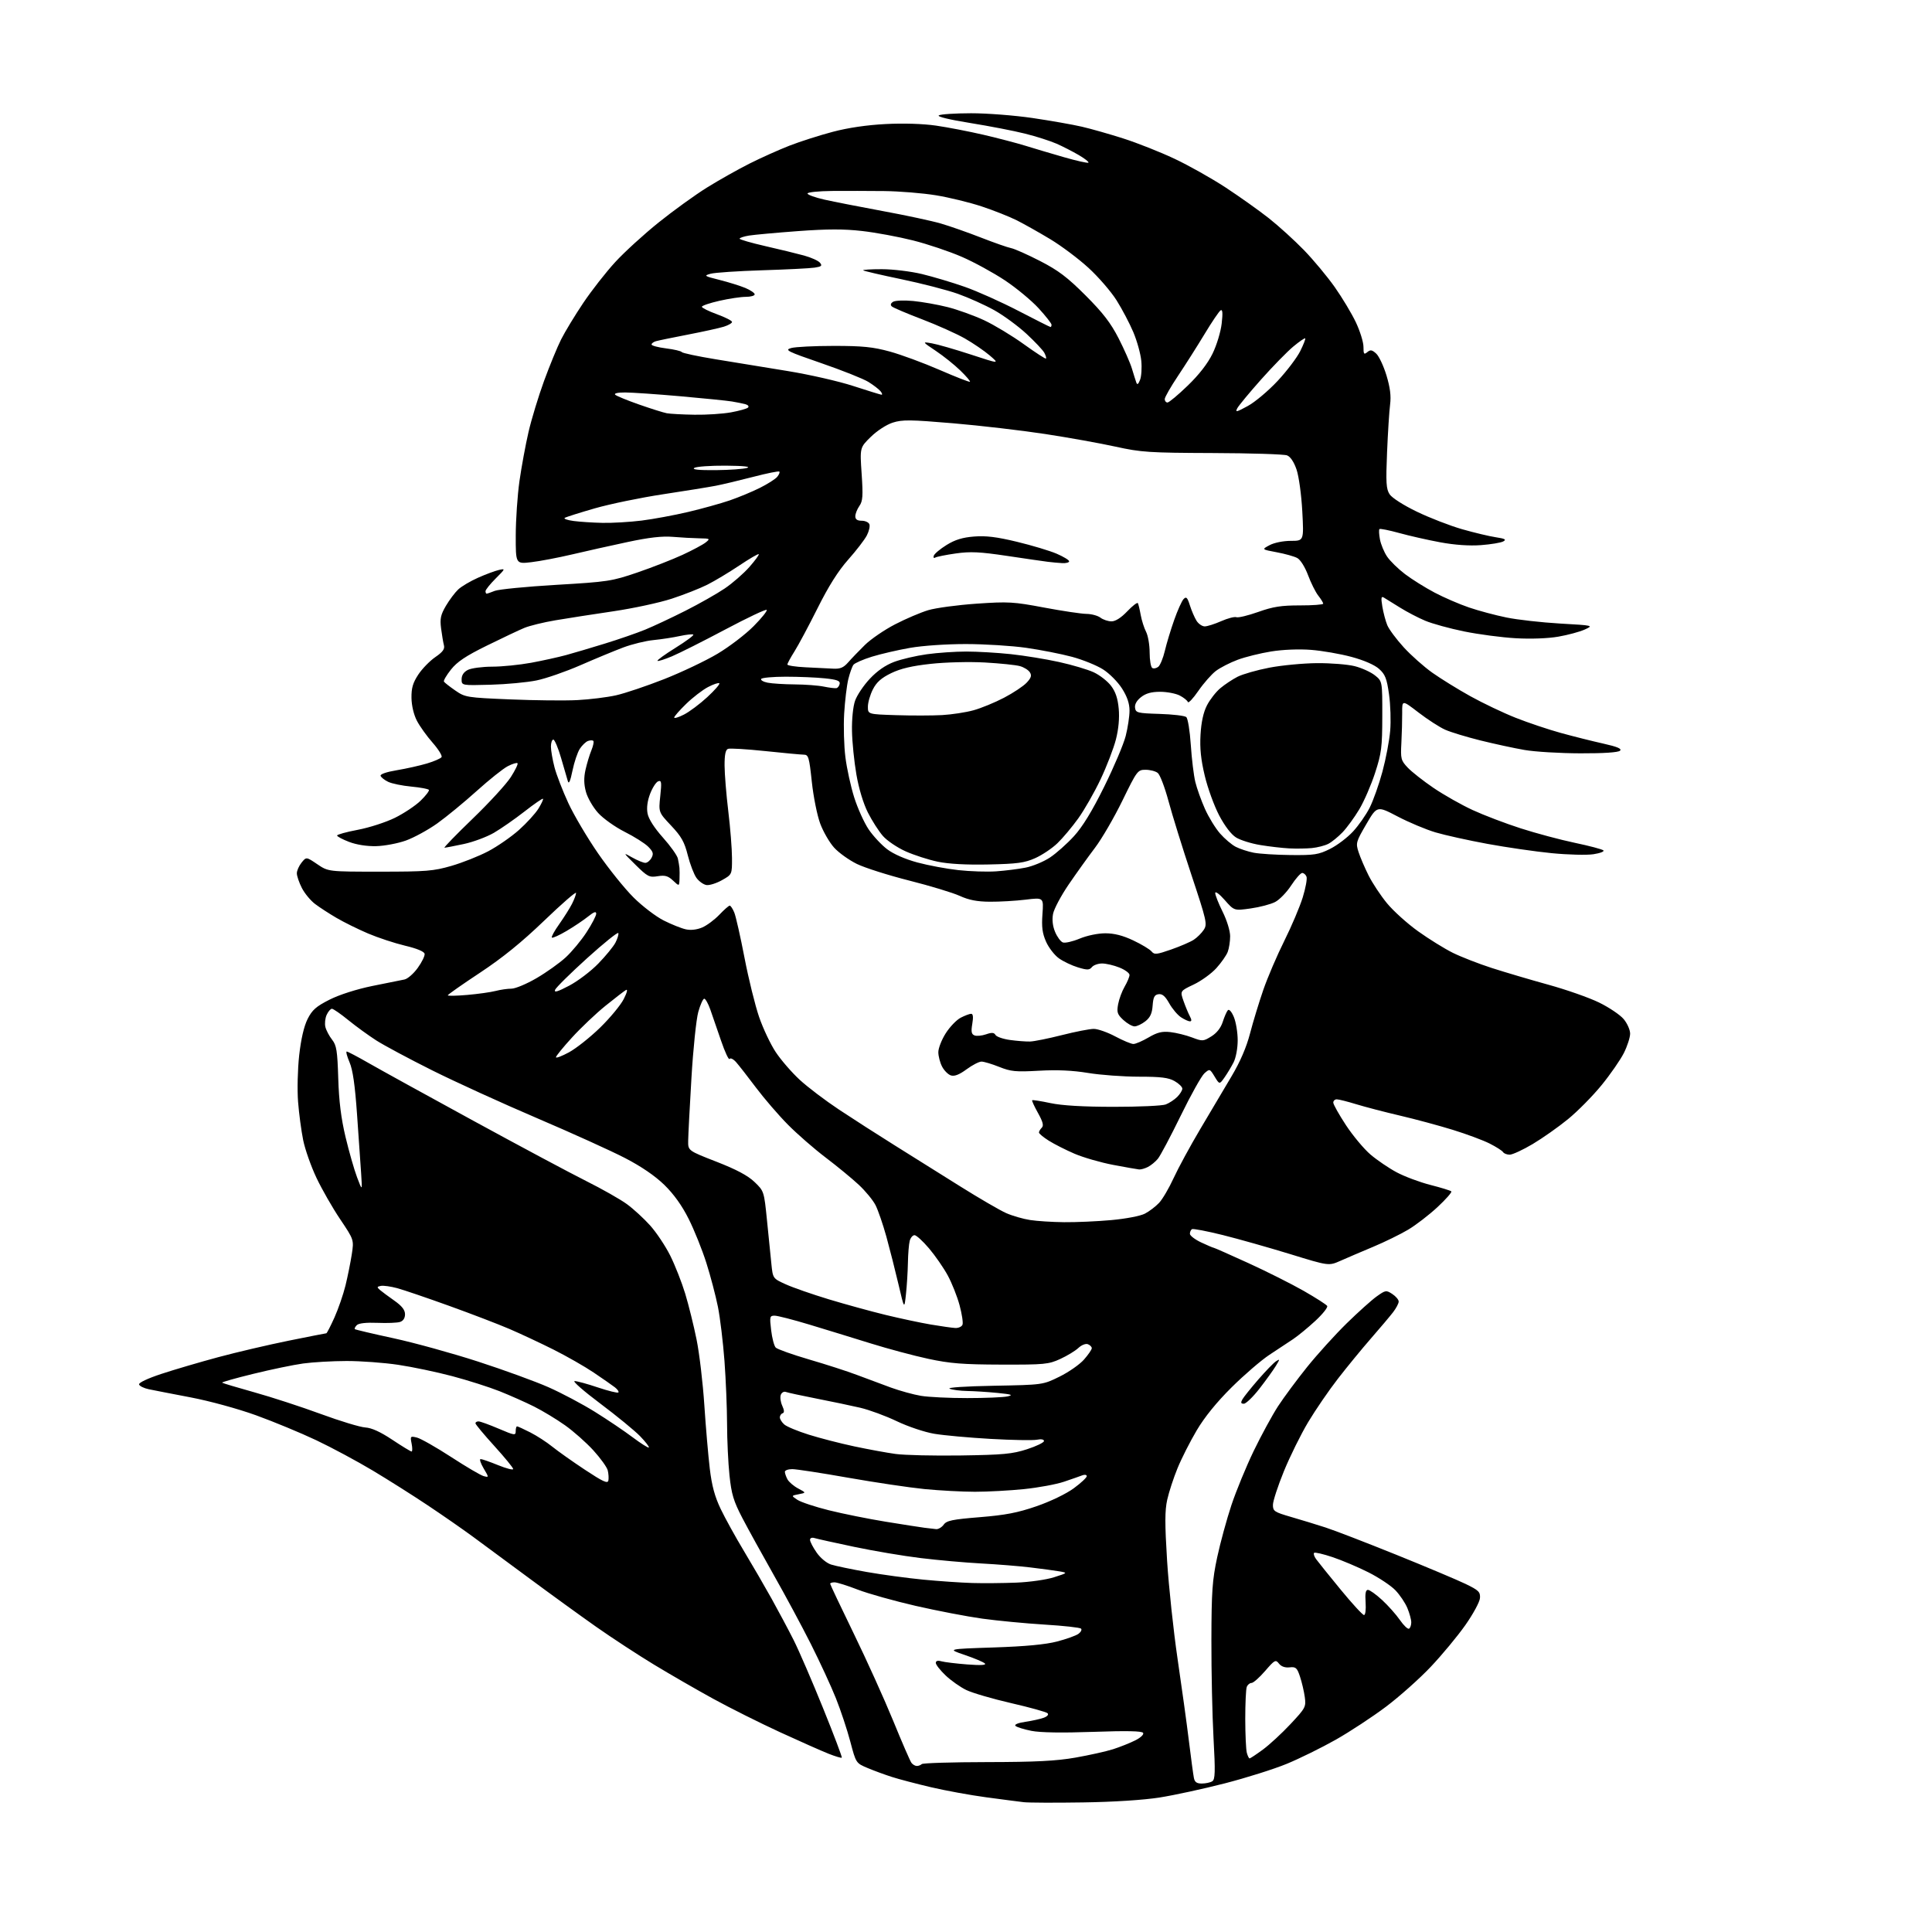 <?xml version="1.0" encoding="UTF-8" standalone="no"?>
<svg 
  version="1.1" 
  xmlns="http://www.w3.org/2000/svg" 
  xmlns:xlink="http://www.w3.org/1999/xlink" 
  xmlns:svg="http://www.w3.org/2000/svg"
  xmlns:rdf="http://www.w3.org/1999/02/22-rdf-syntax-ns#"
  xmlns:cc="http://creativecommons.org/ns#"
  xmlns:dc="http://purl.org/dc/elements/1.1/"
  viewBox="0 0 768 768"
  width="768"
  height="768"
>
<style>svg {background-color: white; }</style>"
<path stroke="none" fill="black" fill-rule="evenodd" d="M430.50,716.49C419.50,716.66 408.93,716.62 407.00,716.40C405.07,716.18 398.32,715.30 392.00,714.45C385.68,713.60 375.77,711.79 370.00,710.43C364.23,709.07 357.25,707.24 354.50,706.35C351.75,705.47 347.42,703.88 344.88,702.81C340.27,700.87 340.27,700.87 338.01,692.32C336.77,687.62 334.20,679.89 332.31,675.14C330.42,670.39 325.92,660.65 322.32,653.50C318.72,646.35 312.06,633.98 307.53,626.00C303.01,618.02 297.42,607.88 295.11,603.46C291.59,596.69 290.77,593.99 289.98,586.46C289.46,581.53 289.03,572.33 289.02,566.00C289.00,559.67 288.54,548.42 287.99,541.00C287.43,533.58 286.27,523.90 285.39,519.50C284.51,515.10 282.44,507.23 280.78,502.00C279.12,496.77 275.96,488.91 273.75,484.52C271.10,479.23 267.85,474.69 264.09,471.02C260.39,467.42 254.96,463.71 248.46,460.34C242.98,457.50 227.25,450.37 213.50,444.50C199.75,438.63 181.00,430.07 171.82,425.49C162.65,420.91 152.64,415.55 149.58,413.59C146.52,411.63 141.52,408.00 138.47,405.52C135.42,403.03 132.48,401.00 131.94,401.00C131.40,401.00 130.46,402.09 129.85,403.43C129.24,404.76 129.02,406.94 129.35,408.26C129.68,409.59 130.88,411.85 132.01,413.29C133.78,415.54 134.12,417.66 134.46,428.70C134.74,437.76 135.59,444.56 137.36,452.00C138.74,457.77 140.80,464.98 141.94,468.00C144.02,473.50 144.02,473.50 143.56,466.50C143.30,462.65 142.57,452.07 141.93,443.00C141.11,431.32 140.24,425.26 138.94,422.25C137.94,419.91 137.44,418.00 137.83,418.00C138.23,418.00 142.14,420.06 146.52,422.57C150.91,425.09 169.57,435.38 188.00,445.43C206.43,455.49 226.68,466.31 233.00,469.47C239.32,472.63 246.62,476.77 249.20,478.66C251.79,480.55 255.94,484.36 258.42,487.12C260.90,489.88 264.50,495.27 266.42,499.10C268.33,502.93 271.02,509.77 272.39,514.28C273.76,518.80 275.79,527.00 276.90,532.50C278.02,538.00 279.40,549.70 279.98,558.50C280.56,567.30 281.54,578.68 282.15,583.80C282.96,590.60 284.13,594.91 286.49,599.85C288.27,603.56 292.42,611.08 295.72,616.55C299.01,622.02 303.96,630.55 306.72,635.50C309.47,640.45 313.43,647.88 315.51,652.00C317.58,656.12 322.82,668.24 327.14,678.92C331.46,689.59 334.83,698.50 334.63,698.70C334.43,698.91 332.06,698.20 329.38,697.14C326.70,696.08 317.99,692.22 310.03,688.56C302.08,684.90 290.15,678.93 283.53,675.30C276.91,671.67 266.32,665.56 260.00,661.73C253.68,657.90 243.32,651.13 237.00,646.69C230.68,642.24 218.75,633.60 210.50,627.48C202.25,621.37 192.12,613.89 188.00,610.87C183.88,607.84 175.78,602.22 170.00,598.37C164.22,594.51 154.42,588.31 148.21,584.59C141.99,580.87 131.87,575.43 125.71,572.51C119.54,569.59 108.77,565.13 101.78,562.60C94.55,559.99 83.32,556.92 75.78,555.48C68.47,554.09 60.96,552.62 59.08,552.23C57.19,551.83 55.48,550.98 55.28,550.35C55.05,549.67 58.67,547.95 64.20,546.13C69.31,544.44 79.47,541.46 86.78,539.49C94.08,537.53 106.64,534.59 114.68,532.96C122.73,531.33 129.50,530.00 129.72,530.00C129.94,530.00 131.39,527.19 132.94,523.75C134.48,520.31 136.46,514.58 137.34,511.00C138.21,507.43 139.33,501.88 139.83,498.67C140.72,492.85 140.72,492.85 135.23,484.67C132.20,480.18 127.97,472.78 125.81,468.23C123.65,463.68 121.27,456.93 120.52,453.23C119.77,449.53 118.85,442.68 118.49,438.00C118.12,433.32 118.32,425.00 118.93,419.50C119.66,413.00 120.83,407.96 122.27,405.08C124.10,401.45 125.66,400.08 131.00,397.38C134.91,395.41 141.68,393.24 148.00,391.94C153.78,390.76 159.52,389.60 160.76,389.37C162.00,389.14 164.38,387.08 166.04,384.78C167.71,382.48 168.94,379.95 168.79,379.15C168.61,378.24 165.69,377.03 161.00,375.92C156.88,374.94 150.24,372.75 146.27,371.06C142.29,369.36 136.66,366.58 133.77,364.88C130.87,363.19 127.03,360.70 125.24,359.34C123.45,357.99 121.09,355.13 119.99,352.98C118.90,350.84 118.00,348.21 118.00,347.15C118.00,346.09 118.85,344.18 119.88,342.90C121.76,340.58 121.76,340.58 126.13,343.54C130.50,346.50 130.50,346.50 151.00,346.50C169.43,346.50 172.30,346.27 179.45,344.20C183.83,342.93 190.40,340.32 194.06,338.40C197.71,336.48 203.21,332.67 206.28,329.94C209.35,327.20 212.84,323.38 214.04,321.43C215.24,319.49 216.06,317.72 215.85,317.52C215.64,317.31 212.33,319.59 208.48,322.60C204.64,325.60 199.16,329.41 196.31,331.07C193.45,332.72 188.05,334.73 184.31,335.52C180.56,336.32 177.14,336.97 176.70,336.98C176.26,336.99 181.29,331.81 187.87,325.46C194.46,319.11 201.29,311.67 203.05,308.92C204.81,306.17 206.02,303.68 205.72,303.39C205.43,303.09 203.68,303.63 201.84,304.58C200.00,305.53 194.45,309.96 189.50,314.42C184.55,318.89 177.50,324.68 173.84,327.30C170.18,329.91 164.55,332.98 161.34,334.13C158.13,335.28 152.80,336.28 149.50,336.36C145.79,336.44 141.69,335.79 138.75,334.66C136.14,333.66 134.00,332.52 134.00,332.13C134.00,331.74 137.71,330.71 142.25,329.86C146.79,329.00 153.43,326.85 157.00,325.09C160.58,323.32 165.17,320.26 167.21,318.28C169.25,316.30 170.73,314.36 170.49,313.99C170.26,313.61 167.11,313.02 163.49,312.68C159.87,312.34 155.73,311.49 154.28,310.78C152.83,310.08 151.49,309.01 151.29,308.40C151.08,307.74 153.66,306.85 157.72,306.18C161.45,305.56 166.84,304.35 169.71,303.50C172.57,302.65 175.19,301.50 175.53,300.96C175.86,300.41 174.26,297.84 171.97,295.23C169.67,292.63 166.86,288.70 165.72,286.50C164.47,284.09 163.62,280.49 163.57,277.43C163.52,273.48 164.12,271.43 166.29,268.14C167.82,265.82 170.86,262.71 173.04,261.21C176.01,259.17 176.87,258.00 176.47,256.50C176.18,255.40 175.68,252.39 175.34,249.81C174.84,245.92 175.17,244.40 177.27,240.81C178.67,238.44 180.87,235.51 182.16,234.31C183.45,233.10 186.98,231.01 190.00,229.67C193.03,228.32 196.75,226.93 198.28,226.58C200.98,225.97 200.95,226.05 197.03,229.97C194.81,232.19 193.00,234.45 193.00,235.00C193.00,235.55 193.20,236.00 193.43,236.00C193.67,236.00 195.14,235.50 196.68,234.88C198.23,234.27 209.22,233.19 221.09,232.49C241.69,231.28 243.18,231.05 253.41,227.56C259.30,225.54 267.36,222.39 271.31,220.56C275.27,218.73 279.40,216.52 280.50,215.65C282.40,214.14 282.28,214.06 278.00,213.99C275.52,213.95 270.80,213.69 267.50,213.41C263.23,213.05 258.03,213.64 249.50,215.46C242.90,216.86 232.97,219.08 227.43,220.39C221.89,221.69 214.57,223.09 211.18,223.48C205.00,224.20 205.00,224.20 205.02,212.85C205.03,206.61 205.70,196.86 206.50,191.20C207.31,185.53 208.93,176.75 210.10,171.70C211.27,166.64 214.04,157.55 216.24,151.50C218.45,145.45 221.51,137.99 223.05,134.93C224.59,131.87 228.55,125.34 231.85,120.43C235.15,115.52 240.85,108.23 244.52,104.23C248.19,100.23 255.99,93.11 261.85,88.41C267.71,83.70 276.37,77.45 281.10,74.51C285.82,71.58 293.41,67.31 297.96,65.02C302.51,62.73 309.66,59.53 313.86,57.89C318.06,56.26 325.77,53.79 331.00,52.41C337.12,50.79 344.61,49.69 352.06,49.31C359.14,48.94 366.89,49.19 372.06,49.93C376.70,50.60 385.23,52.25 391.00,53.59C396.77,54.94 404.20,56.88 407.50,57.90C410.80,58.93 417.70,60.98 422.84,62.46C427.98,63.94 432.40,64.93 432.67,64.66C432.94,64.39 431.21,63.04 428.83,61.64C426.45,60.25 422.48,58.21 420.00,57.12C417.52,56.03 411.90,54.23 407.50,53.13C403.10,52.02 393.29,50.12 385.70,48.90C377.32,47.55 372.41,46.36 373.20,45.86C373.91,45.40 379.68,45.03 386.00,45.02C392.32,45.01 403.35,45.87 410.50,46.92C417.65,47.98 426.44,49.52 430.04,50.36C433.64,51.19 441.07,53.30 446.54,55.05C452.02,56.80 461.13,60.40 466.78,63.06C472.43,65.71 481.61,70.87 487.17,74.51C492.73,78.16 500.48,83.67 504.39,86.75C508.30,89.84 514.58,95.55 518.35,99.43C522.12,103.32 527.63,109.94 530.59,114.14C533.55,118.34 537.33,124.64 538.99,128.14C540.64,131.64 542.00,136.02 542.00,137.87C542.00,140.78 542.21,141.07 543.52,139.98C544.76,138.95 545.40,139.05 547.04,140.54C548.15,141.54 549.98,145.43 551.13,149.19C552.60,154.06 553.02,157.38 552.59,160.76C552.25,163.37 551.71,171.92 551.38,179.76C550.87,191.91 551.02,194.38 552.40,196.49C553.34,197.92 557.94,200.86 563.26,203.42C568.34,205.87 576.43,209.00 581.24,210.38C586.05,211.75 592.07,213.19 594.63,213.57C598.27,214.12 598.91,214.47 597.58,215.22C596.65,215.74 592.65,216.40 588.69,216.70C584.05,217.04 578.31,216.64 572.50,215.57C567.55,214.65 560.20,212.99 556.16,211.87C552.12,210.76 548.61,210.06 548.35,210.32C548.08,210.58 548.18,212.43 548.55,214.42C548.93,216.42 550.20,219.49 551.39,221.25C552.58,223.01 555.79,226.15 558.52,228.22C561.26,230.30 566.55,233.60 570.28,235.57C574.00,237.53 580.17,240.20 583.98,241.49C587.79,242.79 594.49,244.58 598.87,245.47C603.25,246.37 612.83,247.44 620.17,247.87C633.50,248.63 633.50,248.63 629.93,250.26C627.96,251.15 623.25,252.42 619.47,253.08C615.34,253.80 608.56,254.05 602.54,253.71C597.02,253.40 587.79,252.18 582.04,251.01C576.29,249.84 569.32,247.92 566.54,246.75C563.77,245.59 559.25,243.23 556.50,241.51C553.75,239.79 550.89,238.02 550.14,237.57C549.04,236.90 548.92,237.57 549.50,241.12C549.90,243.53 550.78,246.85 551.46,248.50C552.13,250.15 555.08,254.11 558.00,257.31C560.92,260.51 566.05,265.06 569.41,267.44C572.76,269.81 579.55,274.01 584.50,276.76C589.45,279.51 597.55,283.37 602.50,285.33C607.45,287.29 615.55,290.01 620.50,291.37C625.45,292.73 633.01,294.63 637.29,295.58C642.92,296.84 644.78,297.62 643.99,298.41C643.29,299.10 637.53,299.49 628.20,299.46C620.11,299.44 610.12,298.84 606.00,298.12C601.88,297.41 594.00,295.70 588.50,294.34C583.00,292.97 576.70,291.06 574.50,290.08C572.30,289.11 567.54,286.04 563.92,283.26C557.35,278.21 557.35,278.21 557.39,283.36C557.41,286.18 557.26,291.56 557.07,295.29C556.73,301.65 556.89,302.28 559.60,305.15C561.20,306.84 565.83,310.48 569.91,313.25C573.99,316.01 580.96,319.96 585.41,322.01C589.86,324.06 598.45,327.34 604.50,329.28C610.55,331.23 620.23,333.82 626.00,335.03C631.77,336.24 636.89,337.59 637.37,338.04C637.85,338.48 636.06,339.17 633.40,339.57C630.74,339.97 623.29,339.78 616.85,339.15C610.42,338.52 598.93,336.86 591.32,335.46C583.72,334.06 574.40,332.00 570.62,330.88C566.83,329.75 560.06,326.91 555.57,324.56C547.40,320.29 547.40,320.29 543.12,327.63C539.02,334.66 538.89,335.14 540.06,338.74C540.73,340.81 542.51,344.98 544.03,348.00C545.54,351.02 548.84,356.01 551.36,359.07C553.89,362.14 559.45,367.15 563.73,370.21C568.00,373.27 574.20,377.11 577.50,378.75C580.80,380.38 587.77,383.10 593.00,384.79C598.23,386.47 608.35,389.47 615.50,391.44C622.65,393.41 631.73,396.60 635.68,398.53C639.62,400.46 644.01,403.41 645.43,405.10C646.84,406.78 648.00,409.38 648.00,410.88C648.00,412.38 646.89,415.83 645.53,418.55C644.17,421.27 640.18,427.03 636.67,431.34C633.15,435.66 627.15,441.74 623.32,444.87C619.50,448.00 613.17,452.45 609.26,454.78C605.35,457.10 601.24,459.00 600.13,459.00C599.03,459.00 597.83,458.54 597.49,457.98C597.14,457.42 594.75,455.89 592.16,454.58C589.58,453.27 582.98,450.82 577.48,449.12C571.99,447.43 562.55,444.88 556.50,443.47C550.45,442.06 542.64,440.02 539.14,438.95C535.65,437.88 532.16,437.00 531.39,437.00C530.63,437.00 530.00,437.58 530.00,438.30C530.00,439.01 532.26,443.03 535.01,447.23C537.77,451.43 542.16,456.69 544.76,458.92C547.37,461.15 552.06,464.34 555.19,466.01C558.31,467.68 564.35,469.94 568.61,471.03C572.86,472.11 576.60,473.27 576.92,473.59C577.24,473.92 574.77,476.73 571.43,479.84C568.08,482.95 562.83,487.00 559.74,488.83C556.66,490.66 550.39,493.73 545.82,495.64C541.24,497.56 535.41,500.05 532.85,501.19C528.20,503.25 528.20,503.25 512.85,498.52C504.41,495.93 492.36,492.52 486.07,490.95C479.78,489.39 474.27,488.33 473.82,488.61C473.37,488.89 473.00,489.72 473.00,490.45C473.00,491.18 475.02,492.73 477.49,493.89C479.96,495.05 482.19,496.00 482.44,496.00C482.69,496.00 488.89,498.74 496.20,502.08C503.52,505.42 513.43,510.40 518.23,513.14C523.03,515.89 527.24,518.58 527.58,519.13C527.92,519.68 525.79,522.36 522.85,525.08C519.91,527.80 515.92,531.07 514.00,532.35C512.08,533.62 507.83,536.43 504.58,538.58C501.32,540.74 494.57,546.55 489.58,551.50C483.65,557.38 478.84,563.31 475.70,568.61C473.06,573.07 469.62,579.86 468.06,583.70C466.49,587.54 464.66,593.14 463.99,596.16C463.03,600.46 463.02,605.70 463.94,620.47C464.60,630.82 466.47,648.34 468.10,659.40C469.73,670.45 471.76,685.12 472.60,692.00C473.44,698.88 474.34,705.51 474.59,706.75C474.92,708.43 475.73,709.00 477.77,708.98C479.27,708.98 481.13,708.57 481.89,708.09C483.05,707.35 483.14,704.46 482.39,690.85C481.90,681.86 481.52,664.38 481.55,652.00C481.59,632.54 481.91,628.08 483.86,619.00C485.10,613.23 487.65,603.90 489.52,598.27C491.40,592.64 495.38,582.97 498.37,576.77C501.37,570.57 505.72,562.59 508.03,559.02C510.35,555.46 515.57,548.42 519.63,543.37C523.69,538.33 530.75,530.54 535.32,526.06C539.89,521.59 545.27,516.76 547.28,515.33C550.78,512.84 551.04,512.80 553.47,514.39C554.86,515.30 556.00,516.65 556.00,517.39C556.00,518.13 555.00,520.03 553.78,521.62C552.56,523.20 548.62,527.88 545.02,532.00C541.42,536.12 535.51,543.33 531.89,548.00C528.26,552.67 522.92,560.47 520.02,565.31C517.12,570.16 512.78,578.94 510.38,584.81C507.98,590.69 506.01,596.72 506.01,598.21C506.00,600.71 506.55,601.07 513.25,603.02C517.24,604.17 523.39,606.06 526.92,607.20C530.45,608.34 543.10,613.22 555.02,618.03C566.94,622.84 579.35,628.07 582.60,629.64C587.82,632.17 588.48,632.82 588.31,635.26C588.21,636.78 585.58,641.63 582.47,646.04C579.37,650.44 573.19,657.89 568.75,662.58C564.31,667.28 556.30,674.41 550.97,678.43C545.63,682.45 536.66,688.34 531.04,691.53C525.41,694.71 516.63,699.04 511.51,701.15C506.40,703.25 495.30,706.75 486.86,708.92C478.41,711.09 466.77,713.62 461.00,714.53C454.59,715.54 442.70,716.31 430.50,716.49zM364.46,702.00C365.12,702.00 366.00,701.66 366.42,701.25C366.83,700.84 378.49,700.48 392.33,700.46C411.67,700.43 419.81,700.02 427.50,698.68C433.00,697.71 439.75,696.21 442.50,695.33C445.25,694.45 449.20,692.87 451.29,691.82C453.46,690.73 454.79,689.46 454.40,688.84C453.94,688.10 447.90,687.97 434.62,688.44C422.24,688.88 413.57,688.74 410.04,688.05C407.03,687.45 404.16,686.56 403.66,686.06C403.12,685.52 404.72,684.87 407.63,684.44C410.31,684.05 413.59,683.32 414.91,682.83C416.35,682.29 416.96,681.56 416.41,681.03C415.91,680.54 409.43,678.74 402.00,677.03C394.57,675.32 386.54,672.98 384.14,671.82C381.75,670.67 378.04,668.05 375.89,666.01C373.75,663.98 372.00,661.74 372.00,661.04C372.00,660.20 372.77,659.98 374.25,660.40C375.49,660.74 380.10,661.30 384.50,661.64C389.86,662.05 392.17,661.92 391.50,661.25C390.95,660.70 387.35,659.18 383.50,657.87C376.50,655.50 376.50,655.50 395.00,654.89C407.62,654.47 415.63,653.72 420.21,652.52C423.90,651.56 427.73,650.19 428.71,649.47C429.69,648.75 430.15,647.82 429.73,647.40C429.31,646.98 422.79,646.26 415.23,645.80C407.68,645.34 396.55,644.27 390.50,643.44C384.45,642.60 372.52,640.31 364.00,638.36C355.48,636.40 345.12,633.50 341.00,631.91C336.88,630.31 332.71,629.01 331.75,629.00C330.79,629.00 330.00,629.25 330.00,629.56C330.00,629.86 334.21,638.75 339.35,649.31C344.49,659.86 351.55,675.48 355.04,684.00C358.52,692.52 361.79,700.06 362.31,700.75C362.82,701.44 363.79,702.00 364.46,702.00zM496.73,699.00C497.01,699.00 499.38,697.42 502.00,695.50C504.63,693.57 509.58,689.00 513.00,685.34C518.98,678.95 519.21,678.52 518.67,674.58C518.36,672.32 517.50,668.68 516.77,666.49C515.60,662.96 515.12,662.53 512.62,662.80C510.81,663.00 509.30,662.46 508.40,661.30C507.09,659.62 506.72,659.82 502.89,664.25C500.64,666.86 498.21,669.00 497.50,669.00C496.79,669.00 495.94,669.71 495.61,670.58C495.27,671.45 495.01,677.19 495.01,683.33C495.02,689.47 495.30,695.51 495.63,696.75C495.96,697.99 496.46,699.00 496.73,699.00zM560.12,647.42C560.61,647.13 561.00,645.99 561.00,644.91C561.00,643.82 560.30,641.26 559.45,639.22C558.60,637.17 556.46,634.00 554.70,632.16C552.94,630.32 548.12,627.12 544.00,625.04C539.88,622.96 533.45,620.24 529.73,618.99C526.00,617.74 522.69,616.97 522.37,617.29C522.06,617.61 522.40,618.72 523.15,619.75C523.89,620.78 528.26,626.21 532.86,631.81C537.46,637.42 541.67,642.00 542.21,642.00C542.77,642.00 543.04,639.85 542.85,637.00C542.60,633.44 542.87,632.00 543.77,632.00C544.47,632.00 547.00,633.80 549.39,636.01C551.78,638.21 554.98,641.80 556.49,643.99C558.01,646.18 559.64,647.72 560.12,647.42zM404.00,629.12C409.25,628.91 415.96,627.96 419.00,626.98C424.50,625.22 424.50,625.22 421.00,624.62C419.07,624.29 413.90,623.59 409.50,623.07C405.10,622.54 396.32,621.84 390.00,621.50C383.68,621.16 372.88,620.20 366.00,619.36C359.12,618.53 347.20,616.51 339.50,614.89C331.80,613.27 324.71,611.70 323.75,611.40C322.72,611.09 322.00,611.39 322.00,612.13C322.00,612.82 323.17,615.09 324.61,617.15C326.09,619.30 328.56,621.35 330.36,621.93C332.09,622.48 338.45,623.81 344.50,624.88C350.55,625.95 360.68,627.32 367.00,627.93C373.32,628.54 382.10,629.14 386.50,629.27C390.90,629.40 398.77,629.33 404.00,629.12zM372.13,607.85C373.02,607.93 374.37,607.13 375.13,606.08C376.28,604.46 378.55,603.99 389.50,603.10C399.73,602.27 404.54,601.34 412.07,598.74C417.60,596.83 423.83,593.82 426.82,591.63C429.67,589.54 432.00,587.37 432.00,586.81C432.00,586.24 431.22,586.09 430.25,586.46C429.29,586.83 426.00,587.98 422.95,589.01C419.90,590.04 412.77,591.36 407.10,591.94C401.43,592.52 392.64,593.00 387.57,593.00C382.50,593.00 373.43,592.51 367.42,591.92C361.42,591.32 347.81,589.29 337.18,587.42C326.56,585.54 316.55,584.00 314.93,584.00C313.32,584.00 312.00,584.48 312.00,585.07C312.00,585.65 312.46,587.00 313.03,588.06C313.60,589.11 315.51,590.75 317.28,591.69C320.50,593.40 320.50,593.40 317.50,593.98C314.50,594.56 314.50,594.56 317.00,596.22C318.38,597.12 324.00,598.99 329.50,600.36C335.00,601.73 345.12,603.77 352.00,604.89C358.88,606.01 365.85,607.10 367.50,607.31C369.15,607.53 371.23,607.77 372.13,607.85zM241.84,588.52C242.02,587.60 241.91,585.79 241.59,584.50C241.27,583.22 238.68,579.63 235.85,576.52C233.01,573.42 227.95,568.93 224.59,566.56C221.24,564.18 215.70,560.83 212.29,559.12C208.87,557.41 202.69,554.67 198.56,553.02C194.43,551.38 185.97,548.69 179.77,547.04C173.57,545.40 163.89,543.36 158.26,542.53C152.62,541.69 143.40,541.01 137.76,541.02C132.12,541.03 124.35,541.48 120.50,542.01C116.65,542.54 107.74,544.39 100.71,546.12C93.67,547.84 88.09,549.42 88.29,549.63C88.50,549.83 94.26,551.56 101.08,553.46C107.91,555.36 119.80,559.24 127.50,562.07C135.20,564.91 143.17,567.32 145.21,567.44C147.72,567.59 151.20,569.17 155.95,572.33C159.81,574.90 163.26,577.00 163.61,577.00C163.96,577.00 163.97,575.60 163.63,573.89C163.03,570.91 163.12,570.81 165.75,571.46C167.26,571.84 173.37,575.31 179.33,579.18C185.28,583.06 191.11,586.48 192.27,586.78C194.40,587.34 194.40,587.34 192.23,583.67C191.04,581.65 190.51,580.00 191.05,580.00C191.60,580.00 194.73,581.09 198.02,582.43C201.31,583.77 204.00,584.45 204.00,583.96C204.00,583.46 200.62,579.34 196.50,574.80C192.38,570.27 189.00,566.21 189.00,565.78C189.00,565.35 189.56,565.01 190.25,565.03C190.94,565.04 194.54,566.35 198.25,567.93C204.55,570.62 205.00,570.69 205.00,568.91C205.00,567.86 205.24,567.00 205.53,567.00C205.83,567.00 208.19,568.08 210.78,569.40C213.38,570.72 217.30,573.26 219.50,575.04C221.70,576.82 227.55,580.96 232.50,584.24C239.72,589.01 241.57,589.86 241.84,588.52zM382.00,578.57C398.80,578.32 402.44,577.98 408.25,576.10C411.96,574.90 415.00,573.43 415.00,572.83C415.00,572.18 413.89,571.97 412.20,572.31C410.66,572.62 402.40,572.47 393.84,571.99C385.28,571.50 375.18,570.59 371.39,569.95C367.54,569.30 360.98,567.10 356.50,564.96C352.10,562.85 345.57,560.45 342.00,559.61C338.43,558.78 330.61,557.14 324.63,555.97C318.66,554.80 313.15,553.61 312.39,553.32C311.64,553.03 310.73,553.54 310.38,554.46C310.03,555.38 310.28,557.32 310.95,558.79C311.80,560.64 311.83,561.56 311.08,561.81C310.49,562.00 310.00,562.73 310.00,563.43C310.00,564.12 310.79,565.39 311.75,566.24C312.71,567.10 317.10,568.92 321.50,570.30C325.90,571.68 334.00,573.77 339.50,574.94C345.00,576.11 352.43,577.48 356.00,577.97C359.57,578.46 371.27,578.73 382.00,578.57zM257.93,575.41C258.17,575.16 256.60,573.14 254.44,570.90C252.27,568.67 245.14,562.83 238.60,557.92C232.05,553.02 227.47,549.00 228.42,549.00C229.37,549.00 233.55,550.14 237.70,551.54C241.86,552.93 245.51,553.83 245.81,553.53C246.11,553.23 245.49,552.31 244.43,551.48C243.37,550.66 239.57,548.02 236.00,545.61C232.43,543.20 225.22,539.09 220.00,536.47C214.78,533.86 206.90,530.17 202.50,528.28C198.10,526.39 187.30,522.25 178.50,519.08C169.70,515.91 160.42,512.75 157.87,512.06C155.32,511.37 152.41,510.97 151.40,511.16C149.81,511.47 149.76,511.68 151.03,512.78C151.84,513.47 154.41,515.38 156.75,517.02C159.76,519.14 161.00,520.72 161.00,522.44C161.00,523.99 160.28,525.09 159.00,525.50C157.90,525.85 153.86,526.01 150.02,525.85C145.56,525.67 142.60,526.00 141.84,526.76C141.17,527.43 140.83,528.14 141.07,528.36C141.31,528.57 148.25,530.21 156.50,531.99C164.75,533.78 179.82,537.94 190.00,541.24C200.18,544.54 212.78,549.13 218.00,551.43C223.22,553.74 231.55,558.15 236.50,561.24C241.45,564.32 248.20,568.87 251.49,571.35C254.79,573.82 257.68,575.65 257.93,575.41zM494.45,558.00C493.28,558.00 493.14,557.58 493.86,556.29C494.38,555.36 497.22,551.81 500.16,548.42C503.09,545.04 506.28,541.75 507.23,541.13C508.83,540.09 508.82,540.25 507.15,543.00C506.14,544.65 503.23,548.70 500.66,552.00C498.10,555.30 495.30,558.00 494.45,558.00zM384.50,555.76C391.65,555.76 398.85,555.46 400.50,555.09C402.93,554.54 402.16,554.27 396.50,553.71C392.65,553.33 387.25,552.98 384.50,552.94C381.75,552.89 378.60,552.49 377.50,552.04C376.33,551.56 383.59,551.07 395.03,550.86C414.55,550.50 414.55,550.50 421.19,547.23C424.84,545.43 429.22,542.38 430.91,540.44C432.61,538.51 434.00,536.48 434.00,535.93C434.00,535.39 433.30,534.67 432.45,534.34C431.58,534.01 429.93,534.66 428.69,535.82C427.47,536.97 424.23,538.94 421.49,540.20C416.84,542.34 415.25,542.50 398.00,542.45C382.71,542.41 377.68,542.01 369.00,540.15C363.23,538.91 352.88,536.14 346.00,533.99C339.12,531.85 328.22,528.50 321.76,526.55C315.30,524.60 309.09,523.00 307.94,523.00C305.99,523.00 305.90,523.37 306.54,528.75C306.91,531.91 307.73,535.03 308.36,535.68C308.99,536.33 314.97,538.46 321.66,540.42C328.35,542.37 336.90,545.13 340.66,546.56C344.42,547.99 350.48,550.24 354.12,551.57C357.76,552.89 363.16,554.38 366.12,554.87C369.08,555.36 377.35,555.77 384.50,555.76zM379.78,527.90C381.04,527.95 382.31,527.36 382.61,526.58C382.91,525.80 382.38,522.32 381.44,518.83C380.50,515.35 378.39,510.02 376.74,507.00C375.10,503.98 371.75,499.14 369.30,496.25C366.85,493.36 364.26,491.00 363.54,491.00C362.82,491.00 361.96,492.01 361.63,493.25C361.30,494.49 360.97,498.43 360.91,502.00C360.84,505.57 360.49,511.20 360.13,514.50C359.48,520.50 359.48,520.50 357.15,510.50C355.86,505.00 353.70,496.49 352.35,491.59C350.99,486.70 349.05,481.06 348.04,479.07C347.02,477.08 344.01,473.42 341.34,470.94C338.68,468.46 332.77,463.60 328.21,460.14C323.65,456.68 316.90,450.80 313.21,447.07C309.52,443.34 303.83,436.74 300.56,432.40C297.29,428.05 293.72,423.48 292.63,422.24C291.53,421.00 290.36,420.41 290.03,420.95C289.70,421.48 288.18,418.22 286.64,413.71C285.10,409.19 283.16,403.59 282.34,401.25C281.51,398.91 280.43,397.00 279.95,397.00C279.46,397.00 278.39,399.36 277.58,402.25C276.77,405.14 275.54,416.95 274.86,428.50C274.17,440.05 273.59,451.28 273.56,453.45C273.50,457.40 273.50,457.40 284.83,461.81C292.79,464.92 297.28,467.31 299.94,469.86C303.70,473.47 303.73,473.58 304.88,485.00C305.52,491.32 306.31,499.14 306.63,502.36C307.22,508.21 307.22,508.21 312.36,510.54C315.19,511.83 322.90,514.51 329.50,516.51C336.10,518.50 346.23,521.29 352.00,522.69C357.77,524.09 365.88,525.82 370.00,526.52C374.12,527.22 378.53,527.84 379.78,527.90zM423.00,485.84C427.68,485.89 436.10,485.52 441.71,485.01C447.48,484.49 453.30,483.38 455.10,482.45C456.85,481.55 459.39,479.61 460.76,478.15C462.13,476.69 464.72,472.27 466.53,468.32C468.34,464.37 473.10,455.60 477.12,448.82C481.13,442.04 486.74,432.59 489.58,427.81C493.00,422.06 495.48,416.30 496.91,410.81C498.10,406.24 500.47,398.45 502.18,393.50C503.89,388.55 507.65,379.77 510.53,374.00C513.41,368.23 516.70,360.46 517.85,356.75C519.00,353.03 519.68,349.32 519.36,348.50C519.04,347.67 518.27,347.01 517.64,347.02C517.01,347.03 515.04,349.26 513.26,351.98C511.48,354.71 508.61,357.67 506.88,358.56C505.15,359.46 500.78,360.61 497.17,361.12C490.60,362.05 490.60,362.05 486.84,357.77C484.72,355.36 483.08,354.15 483.07,355.00C483.07,355.82 484.40,359.19 486.03,362.47C487.72,365.86 489.00,370.05 489.00,372.16C489.00,374.20 488.57,377.00 488.04,378.38C487.52,379.76 485.49,382.67 483.53,384.84C481.57,387.01 477.51,389.94 474.52,391.36C469.07,393.94 469.07,393.94 470.47,397.92C471.24,400.11 472.37,402.82 472.97,403.95C473.74,405.39 473.75,406.00 473.00,406.00C472.41,406.00 470.82,405.27 469.46,404.38C468.11,403.50 466.00,401.00 464.79,398.84C463.19,395.99 462.03,395.00 460.54,395.21C458.91,395.44 458.44,396.36 458.19,399.72C457.97,402.85 457.22,404.47 455.31,405.97C453.89,407.09 451.96,408.00 451.01,408.00C450.07,408.00 448.06,406.85 446.54,405.45C444.16,403.24 443.88,402.41 444.47,399.20C444.84,397.17 446.01,394.01 447.07,392.19C448.13,390.37 449.00,388.29 449.00,387.55C449.00,386.82 447.19,385.49 444.98,384.61C442.77,383.72 439.67,383.00 438.10,383.00C436.53,383.00 434.71,383.64 434.06,384.43C433.05,385.65 432.21,385.67 428.51,384.55C426.11,383.83 422.71,382.21 420.95,380.96C419.19,379.71 416.89,376.74 415.83,374.35C414.35,371.01 414.02,368.52 414.39,363.39C414.87,356.75 414.87,356.75 407.68,357.63C403.73,358.11 397.35,358.48 393.50,358.45C388.42,358.42 385.13,357.78 381.50,356.12C378.75,354.87 369.72,352.13 361.43,350.04C353.13,347.94 343.77,344.97 340.62,343.43C337.47,341.88 333.40,338.97 331.57,336.94C329.74,334.92 327.25,330.62 326.05,327.40C324.84,324.17 323.34,316.69 322.71,310.77C321.67,300.99 321.38,300.00 319.53,299.99C318.41,299.98 311.49,299.34 304.14,298.56C296.79,297.79 290.15,297.39 289.39,297.68C288.41,298.06 288.01,300.02 288.03,304.36C288.05,307.74 288.71,315.90 289.51,322.50C290.31,329.10 290.97,337.45 290.98,341.07C291.00,347.63 291.00,347.63 286.99,349.88C284.79,351.12 282.02,351.99 280.84,351.82C279.66,351.64 277.88,350.38 276.87,349.00C275.87,347.62 274.31,343.57 273.41,340.00C272.08,334.69 270.87,332.53 266.78,328.19C261.78,322.89 261.78,322.89 262.47,316.44C263.06,310.90 262.95,310.08 261.63,310.59C260.79,310.91 259.35,313.14 258.43,315.55C257.35,318.37 256.99,321.13 257.41,323.36C257.82,325.54 260.07,329.07 263.51,332.93C266.52,336.29 269.19,340.05 269.46,341.27C269.73,342.50 270.01,344.18 270.09,345.00C270.17,345.82 270.18,347.82 270.12,349.42C270.00,352.35 270.00,352.35 267.54,350.04C265.56,348.18 264.37,347.84 261.45,348.31C258.11,348.86 257.42,348.50 252.66,343.81C247.56,338.77 247.54,338.74 251.31,340.86C253.40,342.04 255.75,343.00 256.52,343.00C257.30,343.00 258.41,342.10 259.00,340.99C259.88,339.35 259.63,338.54 257.66,336.56C256.32,335.23 252.12,332.57 248.31,330.66C244.50,328.74 239.75,325.36 237.75,323.14C235.75,320.93 233.58,317.18 232.93,314.81C232.09,311.74 232.04,309.21 232.75,306.00C233.31,303.52 234.35,300.05 235.08,298.29C235.81,296.52 236.16,294.82 235.85,294.51C235.54,294.21 234.57,294.23 233.70,294.56C232.83,294.89 231.38,296.29 230.48,297.67C229.58,299.05 228.27,302.95 227.57,306.34C226.71,310.54 226.12,311.87 225.72,310.50C225.39,309.40 224.18,305.24 223.02,301.25C221.86,297.26 220.48,294.00 219.96,294.00C219.43,294.00 219.00,295.26 219.00,296.79C219.00,298.32 219.65,302.04 220.43,305.04C221.22,308.04 223.70,314.44 225.93,319.26C228.16,324.07 233.48,333.06 237.74,339.23C242.01,345.41 248.36,353.30 251.86,356.77C255.35,360.24 260.75,364.36 263.86,365.92C266.96,367.48 270.92,369.06 272.65,369.43C274.61,369.86 277.06,369.57 279.15,368.68C280.99,367.89 284.05,365.61 285.95,363.62C287.84,361.63 289.70,360.00 290.07,360.00C290.45,360.00 291.27,361.24 291.89,362.75C292.51,364.26 294.34,372.34 295.95,380.71C297.56,389.07 300.17,399.66 301.75,404.25C303.33,408.84 306.31,415.14 308.38,418.25C310.44,421.36 314.71,426.29 317.86,429.20C321.01,432.12 328.07,437.47 333.54,441.10C339.02,444.73 348.90,451.08 355.50,455.20C362.10,459.32 373.80,466.65 381.50,471.48C389.20,476.31 397.52,481.15 400.00,482.24C402.48,483.33 406.75,484.56 409.50,484.98C412.25,485.41 418.32,485.79 423.00,485.84zM452.82,464.88C452.09,464.81 447.45,463.99 442.50,463.06C437.55,462.12 430.63,460.12 427.13,458.62C423.63,457.11 419.01,454.77 416.88,453.42C414.75,452.08 413.00,450.62 413.00,450.19C413.00,449.75 413.51,448.89 414.13,448.27C414.96,447.44 414.57,445.93 412.61,442.42C411.16,439.82 410.12,437.55 410.30,437.36C410.49,437.18 413.76,437.69 417.57,438.50C422.19,439.48 430.57,439.97 442.68,439.98C452.69,439.99 462.01,439.57 463.39,439.04C464.78,438.51 466.84,437.16 467.96,436.04C469.08,434.92 470.00,433.44 469.99,432.75C469.99,432.06 468.60,430.71 466.91,429.75C464.49,428.37 461.46,428.00 452.67,428.00C446.53,427.99 437.45,427.33 432.50,426.51C426.35,425.50 420.17,425.22 413.00,425.63C403.78,426.15 401.85,425.96 397.21,424.11C394.31,422.95 391.13,422.00 390.16,422.00C389.19,422.00 386.51,423.38 384.22,425.07C381.34,427.19 379.40,427.95 378.01,427.50C376.89,427.15 375.31,425.56 374.49,423.98C373.67,422.40 373.00,419.82 373.00,418.25C373.00,416.68 374.32,413.30 375.94,410.75C377.56,408.20 380.24,405.41 381.89,404.56C383.55,403.70 385.41,403.00 386.04,403.00C386.81,403.00 386.96,404.28 386.50,407.00C385.97,410.14 386.16,411.12 387.40,411.60C388.27,411.93 390.32,411.73 391.97,411.16C394.26,410.36 395.15,410.42 395.73,411.42C396.15,412.13 398.75,413.03 401.50,413.41C404.25,413.79 407.82,414.06 409.44,414.02C411.05,413.98 416.76,412.83 422.12,411.47C427.48,410.11 433.18,409.00 434.79,409.00C436.40,409.00 440.25,410.35 443.34,412.00C446.43,413.65 449.68,415.00 450.55,415.00C451.43,415.00 454.14,413.83 456.58,412.40C460.06,410.36 461.93,409.90 465.26,410.28C467.59,410.54 471.45,411.50 473.84,412.40C478.01,413.99 478.31,413.97 481.53,411.98C483.68,410.65 485.30,408.59 486.06,406.21C486.71,404.17 487.63,402.08 488.10,401.57C488.60,401.03 489.59,402.16 490.48,404.29C491.31,406.30 492.00,410.45 492.00,413.52C492.00,416.71 491.30,420.47 490.37,422.30C489.47,424.06 487.84,426.77 486.75,428.32C484.76,431.14 484.76,431.14 482.83,427.96C480.92,424.83 480.87,424.81 478.79,426.64C477.63,427.66 473.38,435.25 469.36,443.50C465.33,451.75 461.24,459.46 460.27,460.63C459.30,461.81 457.52,463.27 456.32,463.88C455.11,464.50 453.54,464.94 452.82,464.88zM226.18,418.31C229.03,416.76 234.60,412.35 238.55,408.50C242.50,404.65 246.73,399.54 247.94,397.15C249.27,394.52 249.62,393.09 248.82,393.55C248.10,393.97 244.42,396.80 240.66,399.84C236.90,402.88 230.94,408.53 227.41,412.40C223.88,416.26 221.00,419.80 221.00,420.27C221.00,420.73 223.33,419.85 226.18,418.31zM185.75,395.50C190.01,395.13 195.07,394.42 197.00,393.92C198.93,393.42 201.77,393.01 203.33,393.01C204.88,393.00 209.35,391.13 213.27,388.84C217.18,386.56 222.40,382.85 224.86,380.59C227.31,378.34 231.05,373.84 233.16,370.59C235.27,367.35 237.00,364.03 237.00,363.22C237.00,362.15 236.10,362.47 233.75,364.35C231.96,365.79 228.11,368.37 225.19,370.09C222.27,371.81 219.65,372.99 219.37,372.71C219.09,372.43 220.41,370.01 222.31,367.35C224.20,364.68 226.48,361.06 227.38,359.30C228.27,357.54 229.00,355.58 229.00,354.95C229.00,354.31 223.28,359.29 216.29,366.01C207.37,374.58 199.76,380.75 190.79,386.68C183.75,391.33 178.00,395.37 178.00,395.65C178.00,395.94 181.49,395.87 185.75,395.50zM226.26,391.82C229.69,390.01 234.91,386.06 237.84,383.03C240.78,380.01 243.85,376.26 244.66,374.70C245.46,373.14 245.98,371.43 245.80,370.91C245.63,370.38 240.04,374.88 233.38,380.90C226.72,386.93 220.99,392.59 220.65,393.48C220.19,394.67 221.68,394.23 226.26,391.82zM465.57,377.44C469.17,376.18 473.21,374.44 474.55,373.56C475.88,372.69 477.67,370.91 478.52,369.61C479.98,367.39 479.69,366.09 473.62,347.82C470.07,337.14 465.97,323.92 464.50,318.45C463.03,312.98 461.11,307.94 460.22,307.25C459.34,306.56 457.16,306.00 455.39,306.00C452.25,306.00 451.99,306.34 446.18,318.25C442.89,324.99 437.99,333.43 435.28,337.00C432.57,340.57 427.86,347.15 424.81,351.61C421.77,356.07 418.97,361.33 418.60,363.31C418.17,365.63 418.45,368.15 419.42,370.46C420.24,372.42 421.62,374.30 422.49,374.63C423.36,374.97 426.36,374.29 429.17,373.12C432.10,371.90 436.44,371.00 439.38,371.00C442.93,371.00 446.34,371.87 450.50,373.84C453.80,375.40 457.07,377.37 457.76,378.21C458.88,379.56 459.75,379.47 465.57,377.44zM396.00,346.37C399.57,346.12 404.82,345.46 407.66,344.90C410.49,344.35 414.86,342.54 417.37,340.88C419.88,339.22 424.17,335.40 426.91,332.40C430.32,328.67 434.13,322.44 438.94,312.72C442.81,304.90 446.66,295.82 447.49,292.54C448.32,289.26 449.00,284.74 449.00,282.49C449.00,279.66 448.08,276.93 446.01,273.68C444.37,271.09 440.98,267.67 438.47,266.09C435.97,264.50 430.42,262.25 426.15,261.10C421.88,259.95 413.68,258.34 407.94,257.52C402.20,256.70 391.43,256.03 384.00,256.02C376.28,256.01 366.75,256.66 361.74,257.54C356.92,258.38 350.11,259.96 346.61,261.04C343.11,262.12 339.81,263.57 339.27,264.25C338.74,264.94 337.82,267.52 337.21,270.00C336.61,272.48 335.87,278.62 335.57,283.66C335.28,288.70 335.49,296.50 336.06,300.99C336.62,305.48 338.20,312.68 339.56,316.99C340.92,321.29 343.49,326.98 345.26,329.63C347.04,332.27 350.37,335.85 352.65,337.58C355.18,339.50 359.86,341.55 364.65,342.84C368.97,344.01 376.32,345.38 381.00,345.89C385.68,346.40 392.43,346.62 396.00,346.37zM393.00,343.64C384.21,343.83 377.16,343.45 372.78,342.54C369.08,341.77 363.33,339.91 360.00,338.42C356.67,336.93 352.60,334.18 350.97,332.31C349.33,330.44 346.64,326.25 345.00,323.00C343.19,319.41 341.39,313.47 340.43,307.87C339.55,302.81 338.76,295.03 338.68,290.58C338.59,285.87 339.10,280.86 339.90,278.56C340.66,276.39 343.29,272.46 345.75,269.84C348.69,266.69 352.00,264.40 355.44,263.11C358.31,262.03 364.15,260.67 368.41,260.08C372.66,259.48 379.73,259.00 384.11,259.00C388.49,259.00 396.45,259.46 401.79,260.03C407.13,260.60 415.77,262.00 421.00,263.16C426.23,264.31 432.44,266.16 434.80,267.26C437.17,268.37 440.25,270.77 441.64,272.60C443.44,274.95 444.34,277.63 444.71,281.73C445.05,285.48 444.65,289.81 443.59,293.96C442.68,297.50 439.94,304.63 437.49,309.80C435.04,314.97 431.04,321.97 428.61,325.35C426.18,328.73 422.46,333.17 420.34,335.20C418.23,337.24 414.25,339.90 411.50,341.13C407.29,343.00 404.38,343.40 393.00,343.64zM513.05,339.89C522.48,339.99 524.15,339.73 528.72,337.45C531.53,336.05 535.64,332.94 537.85,330.54C540.07,328.14 543.04,323.89 544.46,321.08C545.88,318.27 548.17,311.82 549.54,306.74C550.91,301.66 552.30,294.35 552.62,290.50C552.95,286.65 552.74,280.12 552.16,276.00C551.27,269.70 550.64,268.08 548.20,265.90C546.42,264.30 542.22,262.47 537.25,261.13C532.81,259.93 525.56,258.67 521.14,258.33C516.33,257.96 509.96,258.22 505.30,258.97C501.01,259.66 495.02,261.14 492.00,262.27C488.98,263.39 485.08,265.39 483.33,266.71C481.59,268.03 478.46,271.60 476.36,274.64C474.27,277.68 472.39,279.67 472.19,279.06C471.98,278.45 470.53,277.29 468.96,276.48C467.39,275.67 463.89,275.00 461.18,275.00C457.69,275.00 455.49,275.61 453.58,277.12C451.86,278.47 451.00,280.00 451.20,281.37C451.48,283.35 452.17,283.52 460.95,283.79C466.14,283.95 470.91,284.51 471.55,285.04C472.19,285.57 472.99,290.50 473.36,296.10C473.73,301.66 474.53,308.30 475.16,310.85C475.78,313.41 477.50,318.21 478.98,321.53C480.46,324.85 483.17,329.26 484.99,331.33C486.81,333.41 489.61,335.78 491.22,336.62C492.84,337.45 496.03,338.50 498.33,338.96C500.62,339.41 507.25,339.83 513.05,339.89zM521.50,337.12C519.30,337.33 515.25,337.39 512.50,337.25C509.75,337.11 504.58,336.51 501.00,335.92C497.43,335.34 493.09,333.98 491.37,332.92C489.43,331.72 486.87,328.37 484.63,324.12C482.65,320.34 480.07,313.26 478.91,308.37C477.37,301.94 476.91,297.44 477.23,292.00C477.52,287.03 478.38,283.11 479.79,280.38C480.96,278.11 483.34,275.05 485.09,273.58C486.84,272.11 489.93,270.05 491.97,269.01C494.01,267.98 499.69,266.35 504.59,265.41C509.49,264.47 518.00,263.66 523.50,263.61C529.00,263.57 535.77,264.11 538.55,264.82C541.32,265.52 544.92,267.16 546.55,268.46C549.50,270.81 549.50,270.81 549.48,284.66C549.46,297.12 549.17,299.37 546.61,307.26C545.04,312.08 542.21,318.60 540.31,321.76C538.42,324.92 535.44,329.00 533.69,330.84C531.93,332.67 529.38,334.75 528.00,335.45C526.62,336.15 523.70,336.90 521.50,337.12zM271.89,284.05C274.03,282.96 278.20,279.85 281.14,277.13C284.09,274.41 286.25,271.94 285.94,271.62C285.63,271.31 283.61,271.98 281.44,273.12C279.27,274.26 275.36,277.27 272.75,279.81C270.14,282.35 268.00,284.79 268.00,285.23C268.00,285.68 269.75,285.15 271.89,284.05zM374.50,284.26C378.35,284.04 383.98,283.18 387.00,282.34C390.02,281.51 395.49,279.26 399.14,277.35C402.79,275.44 406.82,272.76 408.10,271.39C409.90,269.48 410.20,268.53 409.39,267.26C408.82,266.35 407.03,265.23 405.42,264.79C403.82,264.34 397.55,263.69 391.50,263.35C385.33,263.01 375.89,263.24 370.00,263.89C362.51,264.70 357.99,265.77 354.23,267.60C350.33,269.50 348.44,271.18 346.98,274.04C345.89,276.18 345.00,279.27 345.00,280.93C345.00,283.93 345.00,283.93 356.25,284.29C362.44,284.49 370.65,284.47 374.50,284.26zM229.50,278.30C234.45,278.04 241.39,277.19 244.91,276.39C248.44,275.60 257.04,272.70 264.02,269.96C270.99,267.21 280.54,262.67 285.24,259.87C289.94,257.07 296.39,252.14 299.58,248.91C302.78,245.69 305.11,242.77 304.77,242.44C304.43,242.10 297.03,245.60 288.33,250.22C279.62,254.84 270.09,259.64 267.15,260.88C264.21,262.12 261.61,262.94 261.36,262.70C261.12,262.45 264.34,260.12 268.52,257.52C272.70,254.92 275.89,252.56 275.61,252.28C275.34,252.00 272.95,252.25 270.30,252.82C267.66,253.40 262.93,254.13 259.78,254.44C256.64,254.75 251.24,256.07 247.78,257.37C244.33,258.67 236.68,261.83 230.79,264.41C224.90,266.98 217.03,269.72 213.29,270.48C209.56,271.25 201.32,272.02 195.00,272.19C183.50,272.50 183.50,272.50 183.50,270.03C183.50,268.40 184.35,267.13 186.00,266.29C187.38,265.60 191.71,265.02 195.64,265.01C199.57,265.01 206.54,264.30 211.14,263.46C215.74,262.61 221.97,261.23 225.00,260.41C228.03,259.58 235.00,257.52 240.50,255.82C246.00,254.13 253.20,251.63 256.50,250.28C259.80,248.93 267.00,245.55 272.50,242.77C278.00,239.99 285.03,236.01 288.12,233.91C291.21,231.82 295.60,227.98 297.88,225.40C300.16,222.81 301.84,220.51 301.62,220.29C301.40,220.06 297.90,222.10 293.86,224.81C289.81,227.52 284.11,230.95 281.18,232.42C278.25,233.90 271.89,236.40 267.03,237.99C262.18,239.58 251.75,241.82 243.85,242.99C235.96,244.15 225.60,245.76 220.83,246.57C216.07,247.37 210.46,248.75 208.38,249.62C206.29,250.49 199.62,253.65 193.54,256.64C185.18,260.75 181.71,263.07 179.27,266.16C177.49,268.40 176.23,270.56 176.47,270.95C176.71,271.35 178.73,272.93 180.96,274.47C184.90,277.20 185.50,277.30 202.75,278.02C212.51,278.43 224.55,278.56 229.50,278.30zM332.50,273.55C333.05,273.43 333.63,272.65 333.79,271.81C334.02,270.64 332.69,270.15 327.90,269.65C324.49,269.29 317.52,269.00 312.41,269.00C307.30,269.00 302.87,269.40 302.58,269.88C302.28,270.36 303.43,271.04 305.14,271.38C306.85,271.72 311.68,272.03 315.88,272.06C320.07,272.09 325.30,272.48 327.50,272.94C329.70,273.39 331.95,273.66 332.50,273.55zM331.15,265.80C334.00,265.96 335.30,265.41 337.15,263.31C338.44,261.83 341.43,258.72 343.79,256.40C346.15,254.08 351.55,250.38 355.79,248.19C360.03,245.99 365.98,243.46 369.00,242.55C372.02,241.65 380.66,240.49 388.20,239.97C400.88,239.10 402.88,239.22 415.08,241.52C422.33,242.88 429.89,244.01 431.88,244.03C433.87,244.05 436.37,244.72 437.44,245.53C438.51,246.34 440.49,247.00 441.85,247.00C443.42,247.00 445.68,245.56 448.10,243.01C450.19,240.82 452.09,239.36 452.32,239.76C452.55,240.17 453.06,242.28 453.45,244.47C453.85,246.65 454.81,249.66 455.59,251.17C456.36,252.67 457.00,256.37 457.00,259.39C457.00,262.41 457.47,265.17 458.04,265.53C458.62,265.88 459.70,265.66 460.46,265.04C461.21,264.41 462.38,261.56 463.05,258.70C463.72,255.84 465.38,250.35 466.74,246.50C468.09,242.65 469.78,238.89 470.49,238.15C471.56,237.03 471.99,237.46 473.00,240.65C473.67,242.77 474.86,245.51 475.63,246.75C476.41,247.99 477.88,249.00 478.90,249.00C479.91,249.00 482.86,248.06 485.45,246.92C488.03,245.78 490.75,245.07 491.48,245.35C492.21,245.63 496.12,244.69 500.16,243.26C506.06,241.16 509.31,240.65 516.75,240.66C521.84,240.67 526.00,240.35 526.00,239.97C526.00,239.58 525.12,238.15 524.04,236.78C522.96,235.41 521.13,231.74 519.97,228.64C518.74,225.37 516.94,222.50 515.68,221.82C514.48,221.17 510.80,220.14 507.50,219.53C501.50,218.41 501.50,218.41 504.70,216.70C506.53,215.73 510.12,215.00 513.10,215.00C518.31,215.00 518.31,215.00 517.68,203.24C517.32,196.65 516.32,189.36 515.40,186.66C514.37,183.64 512.97,181.54 511.63,181.02C510.46,180.56 497.12,180.14 482.00,180.09C456.80,180.00 453.58,179.79 443.50,177.56C437.45,176.23 424.85,173.96 415.50,172.53C406.15,171.10 389.67,169.18 378.88,168.26C361.84,166.82 358.68,166.78 354.88,168.00C352.38,168.80 348.64,171.23 346.15,173.67C341.80,177.93 341.80,177.93 342.52,188.39C343.11,197.18 342.97,199.20 341.61,201.14C340.73,202.41 340.00,204.24 340.00,205.22C340.00,206.46 340.77,207.00 342.53,207.00C343.92,207.00 345.31,207.63 345.60,208.41C345.90,209.19 345.44,211.19 344.57,212.86C343.70,214.54 340.38,218.86 337.18,222.46C333.19,226.95 329.36,233.02 325.00,241.76C321.49,248.77 317.36,256.50 315.81,258.95C314.27,261.39 313.00,263.73 313.00,264.15C313.00,264.57 316.26,265.07 320.25,265.26C324.24,265.45 329.14,265.69 331.15,265.80zM422.25,223.85C420.74,223.77 418.15,223.53 416.50,223.32C414.85,223.12 407.55,222.06 400.28,220.97C389.49,219.36 385.75,219.18 379.91,220.01C375.98,220.57 372.31,221.31 371.75,221.65C371.20,222.00 370.95,221.65 371.20,220.89C371.45,220.13 373.74,218.21 376.28,216.64C379.63,214.56 382.61,213.64 387.20,213.28C391.91,212.90 396.23,213.43 404.29,215.38C410.23,216.81 417.32,218.94 420.04,220.11C422.77,221.29 425.00,222.64 425.00,223.12C425.00,223.61 423.76,223.93 422.25,223.85zM239.53,207.85C243.39,207.93 250.37,207.52 255.03,206.94C259.69,206.36 268.02,204.81 273.55,203.51C279.07,202.21 286.50,200.14 290.05,198.93C293.60,197.71 299.00,195.47 302.06,193.94C305.12,192.41 308.22,190.44 308.95,189.56C309.69,188.67 310.07,187.73 309.80,187.46C309.53,187.20 304.85,188.14 299.40,189.56C293.96,190.97 287.25,192.57 284.50,193.10C281.75,193.63 272.30,195.16 263.50,196.49C254.70,197.82 242.55,200.33 236.50,202.06C230.45,203.80 225.05,205.51 224.50,205.86C223.95,206.21 225.53,206.77 228.00,207.10C230.47,207.43 235.66,207.77 239.53,207.85zM284.50,186.89C290.00,186.84 295.62,186.44 297.00,186.00C298.60,185.49 295.53,185.17 288.50,185.11C282.45,185.07 276.82,185.47 276.00,186.00C274.98,186.66 277.71,186.94 284.50,186.89zM276.07,164.86C280.78,164.94 287.30,164.51 290.57,163.92C293.83,163.32 296.88,162.47 297.35,162.02C297.82,161.57 297.37,160.97 296.35,160.69C295.33,160.41 292.93,159.92 291.00,159.60C289.07,159.28 279.85,158.35 270.50,157.52C261.15,156.70 251.27,156.02 248.55,156.01C245.56,156.00 243.98,156.36 244.55,156.91C245.07,157.41 249.35,159.16 254.06,160.81C258.77,162.46 263.72,164.02 265.06,164.27C266.40,164.52 271.35,164.79 276.07,164.86zM496.00,161.40C498.86,159.85 504.19,155.37 507.85,151.45C511.51,147.53 515.56,142.19 516.85,139.60C518.15,137.00 519.04,134.71 518.84,134.50C518.63,134.30 516.51,135.76 514.11,137.75C511.72,139.74 505.97,145.62 501.34,150.82C496.71,156.02 492.45,161.17 491.86,162.25C490.94,163.98 491.45,163.88 496.00,161.40zM464.10,160.00C464.70,160.00 468.32,156.99 472.13,153.30C476.67,148.92 480.09,144.51 482.02,140.55C483.66,137.19 485.27,131.88 485.64,128.59C486.12,124.39 485.99,122.89 485.21,123.37C484.60,123.75 481.73,127.98 478.84,132.78C475.94,137.58 471.19,145.06 468.29,149.40C465.38,153.75 463.00,157.91 463.00,158.65C463.00,159.39 463.49,160.00 464.10,160.00zM350.37,156.90C350.85,156.95 350.69,156.33 350.01,155.51C349.33,154.69 347.15,153.02 345.17,151.80C343.18,150.57 334.80,147.23 326.53,144.38C312.88,139.68 311.78,139.12 314.50,138.35C316.15,137.88 323.80,137.50 331.50,137.50C342.90,137.50 347.02,137.92 353.69,139.74C358.19,140.97 367.12,144.27 373.54,147.06C379.95,149.85 385.37,151.96 385.58,151.76C385.79,151.55 384.06,149.53 381.73,147.27C379.40,145.00 375.02,141.50 372.00,139.48C366.50,135.80 366.50,135.80 370.48,136.49C372.67,136.87 379.62,138.87 385.91,140.93C397.36,144.68 397.36,144.68 393.43,141.30C391.27,139.45 386.80,136.40 383.50,134.52C380.20,132.65 372.55,129.22 366.50,126.91C360.45,124.60 355.05,122.31 354.51,121.81C353.87,121.23 354.04,120.58 355.01,119.97C355.83,119.45 359.43,119.31 363.00,119.65C366.57,119.99 372.74,121.08 376.70,122.08C380.66,123.08 387.18,125.43 391.20,127.30C395.21,129.18 402.31,133.46 406.96,136.81C411.62,140.16 415.59,142.74 415.79,142.54C416.00,142.34 415.70,141.30 415.13,140.23C414.56,139.17 411.36,135.78 408.03,132.69C404.70,129.61 398.95,125.39 395.24,123.31C391.53,121.24 385.01,118.31 380.74,116.79C376.48,115.28 366.37,112.67 358.29,110.99C350.21,109.31 343.39,107.72 343.13,107.47C342.88,107.21 346.23,107.00 350.58,107.01C354.94,107.01 362.10,107.88 366.50,108.94C370.90,110.00 378.55,112.28 383.50,114.02C388.45,115.75 398.06,120.06 404.86,123.59C411.65,127.11 417.39,130.00 417.61,130.00C417.82,130.00 418.00,129.59 418.00,129.08C418.00,128.57 415.70,125.65 412.89,122.57C410.08,119.50 404.04,114.49 399.47,111.45C394.89,108.41 387.16,104.18 382.28,102.07C377.40,99.95 368.71,97.03 362.96,95.58C357.21,94.13 348.10,92.44 342.72,91.83C335.45,91.00 328.91,91.01 317.22,91.87C308.57,92.51 299.81,93.31 297.75,93.64C295.69,93.98 294.00,94.54 294.00,94.88C294.00,95.22 298.62,96.55 304.25,97.84C309.89,99.12 316.80,100.81 319.62,101.58C322.43,102.35 325.28,103.63 325.94,104.43C326.95,105.64 326.59,105.97 323.82,106.39C322.00,106.67 312.62,107.14 303.00,107.44C293.38,107.74 284.16,108.36 282.51,108.81C279.69,109.59 279.88,109.73 286.02,111.27C289.60,112.17 294.20,113.61 296.26,114.46C298.32,115.32 300.00,116.47 300.00,117.01C300.00,117.56 298.40,118.00 296.45,118.00C294.49,118.00 289.77,118.71 285.95,119.58C282.13,120.45 279.00,121.51 279.00,121.95C279.00,122.38 281.70,123.72 285.00,124.92C288.30,126.12 291.00,127.50 291.00,127.98C291.00,128.45 289.54,129.30 287.75,129.86C285.96,130.42 279.55,131.83 273.50,133.00C267.45,134.17 261.71,135.35 260.75,135.63C259.79,135.91 259.00,136.50 259.00,136.95C259.00,137.40 261.59,138.09 264.75,138.49C267.91,138.88 270.73,139.54 271.00,139.95C271.27,140.36 277.35,141.65 284.50,142.82C291.65,143.98 304.54,146.09 313.15,147.50C321.76,148.90 333.46,151.57 339.15,153.43C344.84,155.28 349.89,156.84 350.37,156.90zM453.19,151.00C453.73,149.62 453.95,146.22 453.68,143.44C453.41,140.65 451.99,135.53 450.52,132.05C449.06,128.58 446.05,122.87 443.84,119.36C441.63,115.86 436.60,110.05 432.66,106.45C428.72,102.84 421.90,97.73 417.50,95.08C413.10,92.43 407.13,89.07 404.24,87.61C401.34,86.15 395.04,83.65 390.24,82.06C385.43,80.47 377.23,78.47 372.00,77.62C366.77,76.77 357.55,76.02 351.50,75.95C345.45,75.88 336.11,75.87 330.75,75.91C325.39,75.96 321.00,76.41 321.00,76.92C321.00,77.43 324.04,78.52 327.75,79.36C331.46,80.19 341.93,82.24 351.00,83.92C360.07,85.59 370.43,87.81 374.00,88.85C377.57,89.89 384.77,92.42 390.00,94.46C395.23,96.50 400.60,98.38 401.95,98.64C403.30,98.90 408.47,101.20 413.45,103.76C420.71,107.49 424.29,110.20 431.54,117.45C438.45,124.37 441.54,128.39 444.67,134.50C446.92,138.90 449.29,144.30 449.95,146.50C450.61,148.70 451.39,151.18 451.68,152.00C452.06,153.10 452.46,152.83 453.19,151.00z" />

</svg>